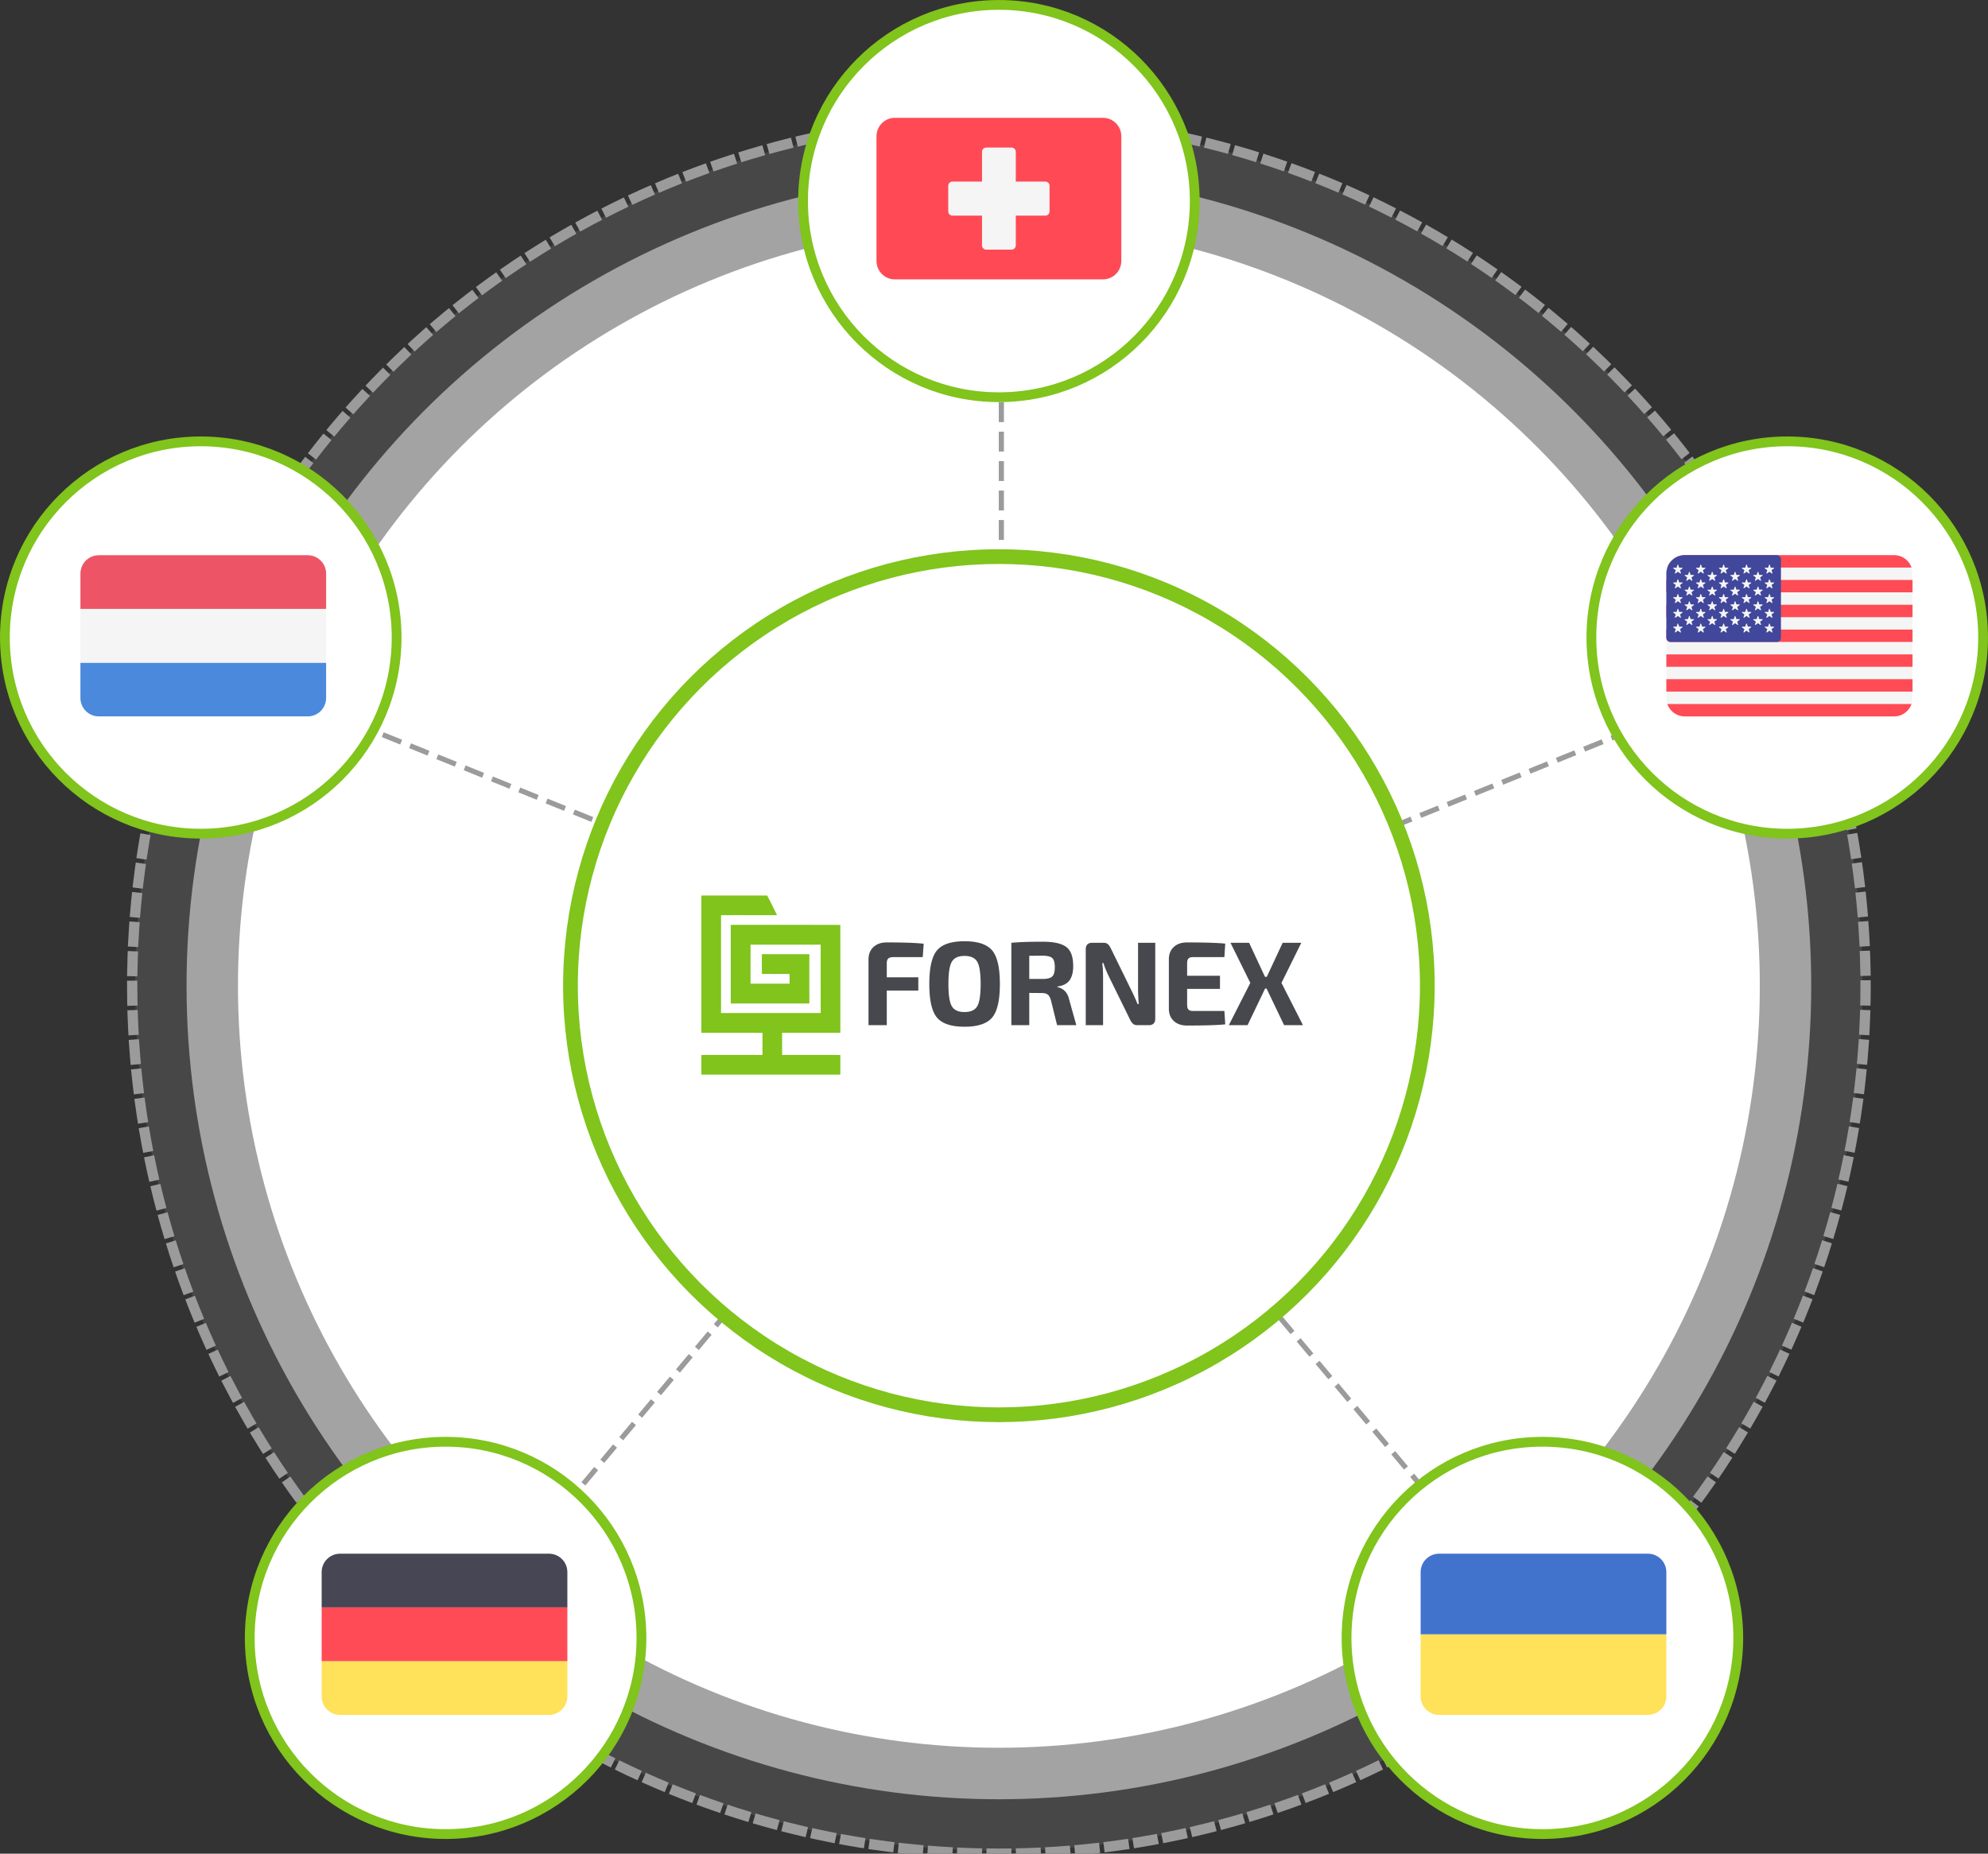<svg xmlns="http://www.w3.org/2000/svg" xml:space="preserve" fill-rule="evenodd" stroke-linecap="square" clip-rule="evenodd" viewBox="0 0 193 180"><rect x="0" y="0" width="193" height="180" fill="#333333" stroke="none"/><ellipse cx="96.975" cy="95.714" fill="#fff" rx="73.872" ry="74"/><ellipse cx="96.975" cy="95.714" fill="#fff" fill-opacity=".5" rx="78.864" ry="79"/><ellipse cx="96.975" cy="95.714" fill="#fff" fill-opacity=".1" rx="83.855" ry="84"/><path fill="none" stroke="#9b9b9b" stroke-dasharray="1.43,1.43" stroke-width=".5" d="M97.213 19.286v70.816"/><ellipse cx="96.975" cy="95.714" fill="none" stroke="#9b9b9b" stroke-dasharray="1.43,1.43" stroke-linecap="butt" rx="84.14" ry="84.286"/><ellipse cx="96.975" cy="19.524" fill="#fff" stroke="#80c41c" stroke-linecap="butt" stroke-width=".95" rx="19.014" ry="19.047"/><path fill="none" stroke="#9b9b9b" stroke-dasharray="1.43,1.43" stroke-width=".5" d="m114.648 74.832-67.591 80.691m31.43-82.232 72.854 86.974m-84.803-52.204L175.29 64.047m-51.74 42.258L19.137 64.047"/><ellipse cx="96.975" cy="95.714" fill="#fff" stroke="#80c41c" stroke-linecap="butt" stroke-width="1.43" rx="41.593" ry="41.666"/><path fill="#80c41c" d="M68.092 86.957h6.383c.346.624.641 1.273.964 1.909-1.813 0-3.625-.002-5.438 0-.002 3.167 0 6.334 0 9.501 3.225.002 6.449.002 9.674 0 0-2.212 0-4.425-.002-6.639-2.269 0-4.539-.002-6.808 0a1197.64 1197.64 0 0 0 0 3.791h3.789c0-.315 0-.628-.002-.941-.894-.002-1.791.002-2.687-.002-.004-.64-.004-1.279-.002-1.919h4.614c-.006 1.594 0 3.188-.002 4.783h-7.633v-7.633c3.548.002 7.094-.006 10.64.006.002 3.491 0 6.983.002 10.477-1.886.002-3.77-.002-5.654 0 0 .717 0 1.432.002 2.149 1.884.002 3.766 0 5.65 0v1.909h-13.49v-1.909h5.929c.002-.715.002-1.432.002-2.147-1.977-.004-3.954-.002-5.931-.002V86.957Z"/><path fill="#47484d" d="M89.581 92.94h-2.864c-.224 0-.384.046-.481.139-.097.092-.145.243-.145.452v1.368h3.061v1.287h-3.061v3.362h-1.774v-6.377c0-.51.161-.913.481-1.211.321-.298.748-.447 1.282-.447 1.7 0 2.898.043 3.594.128l-.093 1.299Zm5.293.452c-.221-.379-.632-.568-1.235-.568-.603 0-1.015.189-1.235.568-.22.379-.33 1.097-.33 2.156 0 1.059.11 1.778.33 2.157.22.379.632.568 1.235.568.603 0 1.014-.189 1.235-.568.22-.379.33-1.098.33-2.157s-.11-1.777-.33-2.156m-3.908-1.107c.499-.592 1.39-.887 2.673-.887 1.283 0 2.176.295 2.678.887.502.591.754 1.679.754 3.263 0 1.585-.252 2.673-.754 3.264-.502.591-1.395.887-2.678.887s-2.174-.296-2.673-.887c-.498-.591-.747-1.679-.747-3.264 0-1.584.249-2.672.747-3.263m8.957 2.776h1.275c.464 0 .781-.079.951-.237.17-.159.255-.458.255-.899s-.083-.738-.249-.893c-.167-.154-.486-.232-.957-.232l-1.275.012v2.249Zm4.568 4.487h-1.867l-.603-2.446c-.077-.255-.179-.431-.307-.528-.127-.096-.311-.145-.551-.145l-1.24-.011v3.13h-1.739v-8c.719-.069 1.735-.104 3.049-.104 1.074 0 1.835.17 2.284.51.448.34.672.958.672 1.855 0 .588-.117 1.048-.353 1.38-.236.332-.628.533-1.177.603v.058c.61.139.989.541 1.136 1.205l.696 2.493Zm7.664-8v7.363c0 .425-.209.637-.627.637h-1.101c-.178 0-.317-.04-.417-.121a1.197 1.197 0 0 1-.29-.4l-2.099-4.267c-.263-.564-.425-.978-.487-1.241h-.127c.054.387.081.812.081 1.276v4.753h-1.681v-7.362c0-.425.212-.638.637-.638h1.079c.177 0 .317.041.417.122.1.081.197.215.29.4l2.029 4.139c.193.387.386.816.58 1.287h.116a19.001 19.001 0 0 1-.07-1.345v-4.603h1.67Zm6.712 6.621.082 1.298c-.727.078-1.964.116-3.711.116-.533 0-.958-.145-1.275-.435-.317-.29-.479-.682-.487-1.177v-4.846c.008-.494.17-.887.487-1.177.317-.29.742-.435 1.275-.435 1.747 0 2.984.039 3.711.116l-.082 1.311h-3.072c-.193 0-.333.046-.417.139-.086.092-.128.243-.128.452v1.217h3.188v1.276h-3.188v1.542c0 .216.042.371.128.463.084.093.224.14.417.14h3.072Zm4.093-2.18h-.139l-1.704 3.559h-1.821l2.087-4.104-1.924-3.896h1.808l1.542 3.305h.174l1.542-3.305h1.809l-1.925 3.896 2.087 4.104h-1.832l-1.704-3.559Z"/><g fill="#fff" stroke="#80c41c" stroke-linecap="butt" stroke-width=".95"><ellipse cx="149.741" cy="159.048" rx="19.014" ry="19.047"/><ellipse cx="173.51" cy="61.905" rx="19.014" ry="19.047"/><ellipse cx="19.49" cy="61.905" rx="19.014" ry="19.047"/><ellipse cx="43.259" cy="159.048" rx="19.014" ry="19.047"/></g><path fill="#ffe15a" fill-rule="nonzero" d="M137.919 164.733c0 .988.8 1.789 1.787 1.789h20.281c.986 0 1.786-.801 1.786-1.789v-6.037h-23.854v6.037Z"/><path fill="#4173cd" fill-rule="nonzero" d="M159.987 150.87h-20.281c-.987 0-1.787.801-1.787 1.789v6.037h23.854v-6.037c0-.988-.8-1.789-1.786-1.789Z"/><path fill="#f5f5f5" fill-rule="nonzero" d="M183.883 53.907h-20.32a1.79 1.79 0 0 0-1.79 1.789v12.079c0 .989.801 1.79 1.79 1.79h20.32a1.79 1.79 0 0 0 1.79-1.79V55.696a1.79 1.79 0 0 0-1.79-1.789Z"/><path fill="#ff4b55" fill-rule="nonzero" d="M161.871 55.111h23.704a1.79 1.79 0 0 0-1.692-1.204h-20.32a1.79 1.79 0 0 0-1.692 1.204Z"/><path fill="#ff4b55" d="M161.773 58.725h23.9v1.204h-23.9zm0-2.41h23.9v1.204h-23.9z"/><path fill="#ff4b55" fill-rule="nonzero" d="M161.773 61.926c0 .228.185.412.412.412h23.488v-1.204h-23.9v.792Z"/><path fill="#ff4b55" d="M161.773 65.952h23.9v1.205h-23.9z"/><path fill="#ff4b55" fill-rule="nonzero" d="M185.575 68.361h-23.704a1.791 1.791 0 0 0 1.692 1.204h20.32a1.79 1.79 0 0 0 1.692-1.204Z"/><path fill="#ff4b55" d="M161.773 63.543h23.9v1.204h-23.9z"/><path fill="#41479b" fill-rule="nonzero" d="M162.185 62.338h10.302a.412.412 0 0 0 .412-.412v-7.607a.412.412 0 0 0-.412-.412h-8.924a1.79 1.79 0 0 0-1.79 1.789v6.23c0 .228.185.412.412.412Z"/><path fill="#f5f5f5" fill-rule="nonzero" d="m162.93 54.852.091.274.289.002c.037 0 .053.048.023.07l-.232.171.087.275c.011.036-.03.065-.06.044l-.235-.168-.234.168a.04.04 0 0 1-.06-.044l.087-.274-.232-.172c-.03-.022-.014-.07.023-.07l.288-.002.092-.274c.011-.035.061-.035.073 0Zm0 1.431.091.274.289.002c.037 0 .053.048.023.07l-.232.171.087.275c.011.036-.03.065-.06.044l-.235-.168-.234.168a.04.04 0 0 1-.06-.044l.087-.275-.232-.171c-.03-.022-.014-.07.023-.07l.288-.002.092-.274c.011-.035.061-.035.073 0Zm0 1.431.091.274.289.002c.037 0 .053.048.023.07l-.232.171.087.275c.011.036-.03.065-.06.044l-.235-.168-.234.168a.04.04 0 0 1-.06-.044l.087-.275-.232-.171c-.03-.022-.014-.07.023-.07l.288-.002.092-.274c.011-.035.061-.035.073 0Zm0 1.431.091.274.289.002c.037 0 .053.048.023.07l-.232.171.087.275c.011.036-.03.065-.06.044l-.235-.168-.234.168a.04.04 0 0 1-.06-.044l.087-.275-.232-.171c-.03-.022-.014-.07.023-.07l.288-.002.092-.274c.011-.035.061-.035.073 0Zm0 1.431.091.274.289.002c.037 0 .053.048.023.07l-.232.171.087.275c.011.036-.03.065-.06.043l-.235-.167-.234.167a.039.039 0 0 1-.06-.043l.087-.275-.232-.171c-.03-.022-.014-.07.023-.07l.288-.002.092-.274c.011-.035.061-.035.073 0Zm1.111-5.022.091.273.288.003c.038 0 .053.048.023.07l-.232.171.087.275a.038.038 0 0 1-.059.043l-.235-.167-.235.167c-.03.022-.07-.007-.059-.043l.087-.275-.232-.171a.039.039 0 0 1 .023-.07l.288-.003.091-.273a.04.04 0 0 1 .074 0Zm0 1.431.091.273.288.003c.038 0 .053.048.023.07l-.232.171.087.275c.012.035-.029.065-.059.043l-.235-.167-.235.167c-.03.022-.07-.007-.059-.043l.087-.275-.232-.171a.039.039 0 0 1 .023-.07l.288-.003.091-.273a.039.039 0 0 1 .074 0Zm0 1.431.091.273.288.003c.038 0 .053.047.023.07l-.232.171.087.275c.012.035-.029.065-.059.043l-.235-.168-.235.168c-.03.022-.07-.008-.059-.043l.087-.275-.232-.171c-.03-.023-.015-.07.023-.07l.288-.003.091-.273a.039.039 0 0 1 .074 0Zm0 1.431.091.273.288.002a.04.04 0 0 1 .023.071l-.232.171.087.275c.012.035-.029.065-.059.043l-.235-.168-.235.168c-.03.022-.07-.008-.059-.043l.087-.275-.232-.171a.04.04 0 0 1 .023-.071l.288-.002.091-.273a.039.039 0 0 1 .074 0Zm1.11-4.995.092.274.288.002c.037 0 .053.048.023.07l-.232.171.087.275a.04.04 0 0 1-.06.044l-.234-.168-.235.168c-.03.021-.071-.008-.06-.044l.087-.275-.232-.171c-.03-.022-.014-.07.023-.07l.289-.002.091-.274c.012-.035.062-.035.073 0Zm0 1.431.092.274.288.002c.037 0 .053.048.023.07l-.232.171.087.275a.04.04 0 0 1-.06.044l-.234-.168-.235.168c-.03.021-.071-.008-.06-.044l.087-.275-.232-.171c-.03-.022-.014-.07.023-.07l.289-.002.091-.274c.012-.035.062-.035.073 0Zm0 1.431.092.274.288.002c.037 0 .053.048.023.07l-.232.171.087.275a.04.04 0 0 1-.06.044l-.234-.168-.235.168c-.03.021-.071-.008-.06-.044l.087-.275-.232-.171c-.03-.022-.014-.07.023-.07l.289-.002.091-.274c.012-.035.062-.035.073 0Zm0 1.431.092.274.288.002c.037 0 .053.048.023.07l-.232.171.087.275a.04.04 0 0 1-.06.044l-.234-.168-.235.168c-.03.021-.071-.008-.06-.044l.087-.275-.232-.171c-.03-.022-.014-.07.023-.07l.289-.002.091-.274c.012-.035.062-.035.073 0Zm0 1.431.092.274.288.002c.037 0 .053.048.023.07l-.232.171.087.275a.039.039 0 0 1-.06.043l-.234-.167-.235.167c-.03.022-.071-.007-.06-.043l.087-.275-.232-.171c-.03-.022-.014-.07.023-.07l.289-.002.091-.274c.012-.035.062-.035.073 0Zm1.111-5.022.091.273.289.003c.037 0 .053.048.023.07l-.232.171.087.275c.011.036-.03.065-.06.043l-.235-.167-.234.167a.039.039 0 0 1-.06-.043l.087-.275-.232-.171c-.03-.022-.014-.07.023-.07l.288-.003.092-.273c.011-.035.061-.035.073 0Zm0 1.431.091.273.289.003c.037 0 .053.048.023.07l-.232.171.087.275c.011.035-.03.065-.06.043l-.235-.167-.234.167a.039.039 0 0 1-.06-.043l.087-.275-.232-.171c-.03-.022-.014-.07.023-.07l.288-.003.092-.273c.011-.036.061-.036.073 0Zm0 1.431.091.273.289.003c.037 0 .053.047.023.07l-.232.171.087.275c.011.035-.03.065-.06.043l-.235-.168-.234.168a.039.039 0 0 1-.06-.043l.087-.275-.232-.171c-.03-.023-.014-.07.023-.07l.288-.003.092-.273c.011-.036.061-.036.073 0Zm0 1.431.091.273.289.002a.04.04 0 0 1 .023.071l-.232.171.087.275c.011.035-.03.065-.06.043l-.235-.168-.234.168a.039.039 0 0 1-.06-.043l.087-.275-.232-.171a.04.04 0 0 1 .023-.071l.288-.002.092-.273c.011-.036.061-.036.073 0Zm1.111-4.995.091.274.288.002c.038 0 .053.048.023.07l-.232.171.087.275c.012.036-.029.065-.059.044l-.235-.168-.235.168c-.03.021-.07-.008-.059-.044l.087-.274-.232-.172a.039.039 0 0 1 .023-.07l.288-.002.091-.274a.04.04 0 0 1 .074 0Zm0 1.431.091.274.288.002c.038 0 .053.048.023.07l-.232.171.087.275c.012.036-.029.065-.059.044l-.235-.168-.235.168c-.03.021-.07-.008-.059-.044l.087-.275-.232-.171a.039.039 0 0 1 .023-.07l.288-.002.091-.274a.04.04 0 0 1 .074 0Zm0 1.431.091.274.288.002c.038 0 .053.048.023.07l-.232.171.087.275c.012.036-.029.065-.059.044l-.235-.168-.235.168c-.03.021-.07-.008-.059-.044l.087-.275-.232-.171a.039.039 0 0 1 .023-.07l.288-.002.091-.274a.04.04 0 0 1 .074 0Zm0 1.431.091.274.288.002c.038 0 .053.048.023.07l-.232.171.087.275c.012.036-.029.065-.059.044l-.235-.168-.235.168c-.03.021-.07-.008-.059-.044l.087-.275-.232-.171a.039.039 0 0 1 .023-.07l.288-.002.091-.274a.04.04 0 0 1 .074 0Zm0 1.431.091.274.288.002c.038 0 .053.048.023.07l-.232.171.087.275a.038.038 0 0 1-.059.043l-.235-.167-.235.167c-.03.022-.07-.007-.059-.043l.087-.275-.232-.171a.039.039 0 0 1 .023-.07l.288-.002.091-.274a.04.04 0 0 1 .074 0Zm1.11-5.022.092.273.288.003c.037 0 .053.048.023.07l-.232.171.087.275a.039.039 0 0 1-.06.043l-.234-.167-.235.167c-.03.022-.071-.007-.06-.043l.087-.275-.232-.171c-.03-.022-.014-.07.023-.07l.289-.003.091-.273c.012-.035.062-.035.073 0Zm0 1.431.092.273.288.003c.037 0 .053.048.023.07l-.232.171.087.275a.039.039 0 0 1-.06.043l-.234-.167-.235.167c-.03.022-.071-.007-.06-.043l.087-.275-.232-.171c-.03-.022-.014-.07.023-.07l.289-.003.091-.273c.012-.036.062-.036.073 0Zm0 1.431.092.273.288.003c.037 0 .053.047.023.07l-.232.171.087.275a.039.039 0 0 1-.06.043l-.234-.168-.235.168c-.03.022-.071-.008-.06-.043l.087-.275-.232-.171c-.03-.023-.014-.07.023-.07l.289-.003.091-.273c.012-.036.062-.036.073 0Zm0 1.431.092.273.288.002a.04.04 0 0 1 .023.071l-.232.171.087.275a.039.039 0 0 1-.06.043l-.234-.168-.235.168c-.03.022-.071-.008-.06-.043l.087-.275-.232-.171a.04.04 0 0 1 .023-.071l.289-.002.091-.273c.012-.036.062-.036.073 0Zm1.111-4.995.091.274.289.002c.037 0 .053.048.023.07l-.232.171.087.275c.011.036-.03.065-.06.044l-.235-.168-.234.168a.04.04 0 0 1-.06-.044l.087-.275-.232-.171c-.03-.022-.014-.07.023-.07l.288-.002.092-.274c.011-.035.061-.035.073 0Zm0 1.431.091.274.289.002c.037 0 .053.048.023.07l-.232.171.087.275c.011.036-.03.065-.06.044l-.235-.168-.234.168a.04.04 0 0 1-.06-.044l.087-.275-.232-.171c-.03-.022-.014-.07.023-.07l.288-.002.092-.274c.011-.035.061-.035.073 0Zm0 1.431.091.274.289.002c.037 0 .053.048.023.07l-.232.171.087.275c.011.036-.03.065-.06.044l-.235-.168-.234.168a.04.04 0 0 1-.06-.044l.087-.275-.232-.171c-.03-.022-.014-.07.023-.07l.288-.002.092-.274c.011-.035.061-.035.073 0Zm0 1.431.091.274.289.002c.037 0 .053.048.023.07l-.232.171.087.275c.011.036-.03.065-.06.044l-.235-.168-.234.168a.04.04 0 0 1-.06-.044l.087-.275-.232-.171c-.03-.022-.014-.07.023-.07l.288-.002.092-.274c.011-.035.061-.035.073 0Zm0 1.431.091.274.289.002c.037 0 .053.048.023.07l-.232.171.087.275c.011.036-.03.065-.06.043l-.235-.167-.234.167a.039.039 0 0 1-.06-.043l.087-.275-.232-.171c-.03-.022-.014-.07.023-.07l.288-.002.092-.274c.011-.035.061-.035.073 0Zm1.111-5.022.091.273.288.003c.038 0 .053.048.023.07l-.232.171.087.275a.038.038 0 0 1-.059.043l-.235-.167-.235.167c-.03.022-.07-.007-.059-.043l.087-.275-.232-.171a.039.039 0 0 1 .023-.07l.288-.003.091-.273a.04.04 0 0 1 .074 0Zm0 1.431.091.273.288.003c.038 0 .053.048.023.07l-.232.171.087.275c.012.035-.029.065-.059.043l-.235-.167-.235.167c-.03.022-.07-.007-.059-.043l.087-.275-.232-.171a.039.039 0 0 1 .023-.07l.288-.003.091-.273a.039.039 0 0 1 .074 0Zm0 1.431.091.273.288.003c.038 0 .053.047.023.07l-.232.171.087.275c.012.035-.029.065-.059.043l-.235-.168-.235.168c-.03.022-.07-.008-.059-.043l.087-.275-.232-.171c-.03-.023-.015-.07.023-.07l.288-.003.091-.273a.039.039 0 0 1 .074 0Zm0 1.431.091.273.288.002a.04.04 0 0 1 .023.071l-.232.171.087.275c.012.035-.029.065-.059.043l-.235-.168-.235.168c-.03.022-.07-.008-.059-.043l.087-.275-.232-.171a.04.04 0 0 1 .023-.071l.288-.002.091-.273a.039.039 0 0 1 .074 0Zm1.111-4.995.091.274.288.002c.037 0 .053.048.023.07l-.232.171.087.275a.04.04 0 0 1-.06.044l-.234-.168-.235.168c-.03.021-.071-.008-.06-.044l.087-.275-.231-.171c-.03-.022-.015-.07.022-.07l.289-.002.091-.274a.04.04 0 0 1 .074 0Zm0 1.431.091.274.288.002c.037 0 .053.048.023.07l-.232.171.087.275a.04.04 0 0 1-.06.044l-.234-.168-.235.168c-.03.021-.071-.008-.06-.044l.087-.275-.231-.171c-.03-.022-.015-.07.022-.07l.289-.002.091-.274a.04.04 0 0 1 .074 0Zm0 1.431.091.274.288.002c.037 0 .053.048.023.07l-.232.171.087.275a.04.04 0 0 1-.06.044l-.234-.168-.235.168c-.03.021-.071-.008-.06-.044l.087-.275-.231-.171c-.03-.022-.015-.07.022-.07l.289-.002.091-.274a.04.04 0 0 1 .074 0Zm0 1.431.091.274.288.002c.037 0 .053.048.023.07l-.232.171.087.275a.04.04 0 0 1-.06.044l-.234-.168-.235.168c-.03.021-.071-.008-.06-.044l.087-.275-.231-.171c-.03-.022-.015-.07.022-.07l.289-.002.091-.274a.04.04 0 0 1 .074 0Zm0 1.431.091.274.288.002c.037 0 .053.048.023.07l-.232.171.087.275a.039.039 0 0 1-.06.043l-.234-.167-.235.167c-.03.022-.071-.007-.06-.043l.087-.275-.231-.171c-.03-.022-.015-.07.022-.07l.289-.002.091-.274a.04.04 0 0 1 .074 0Z"/><path fill="#ed5566" fill-rule="nonzero" d="M29.874 53.913H9.593c-.986 0-1.786.801-1.786 1.789v3.428h23.854v-3.428c0-.988-.8-1.789-1.787-1.789Z"/><path fill="#4b89dc" fill-rule="nonzero" d="M7.807 67.776c0 .988.8 1.789 1.786 1.789h20.281c.987 0 1.787-.801 1.787-1.789v-3.428H7.807v3.428Z"/><path fill="#f5f5f5" d="M7.807 59.13h23.854v5.217H7.807z"/><path fill="#464655" fill-rule="nonzero" d="M53.294 150.87H33.013c-.986 0-1.786.801-1.786 1.789v3.428h23.854v-3.428c0-.988-.8-1.789-1.787-1.789Z"/><path fill="#ffe15a" fill-rule="nonzero" d="M31.227 164.733c0 .988.8 1.789 1.786 1.789h20.281c.987 0 1.787-.801 1.787-1.789v-3.429H31.227v3.429Z"/><path fill="#ff4b55" d="M31.227 156.087h23.854v5.217H31.227z"/><path fill="#ff4a55" fill-rule="nonzero" d="M107.08 27.13H86.871c-.983 0-1.78-.803-1.78-1.793V13.235c0-.991.797-1.794 1.78-1.794h20.209c.983 0 1.78.803 1.78 1.794v12.102c0 .99-.797 1.793-1.78 1.793Z"/><path fill="#f5f5f5" fill-rule="nonzero" d="M101.483 17.634h-2.868v-2.89a.412.412 0 0 0-.41-.413h-2.459a.412.412 0 0 0-.41.413v2.89h-2.869a.411.411 0 0 0-.409.413v2.477c0 .228.183.413.409.413h2.869v2.89c0 .228.184.413.41.413h2.459c.226 0 .41-.185.41-.413v-2.89h2.868c.226 0 .41-.185.41-.413v-2.477a.412.412 0 0 0-.41-.413Z"/></svg>
